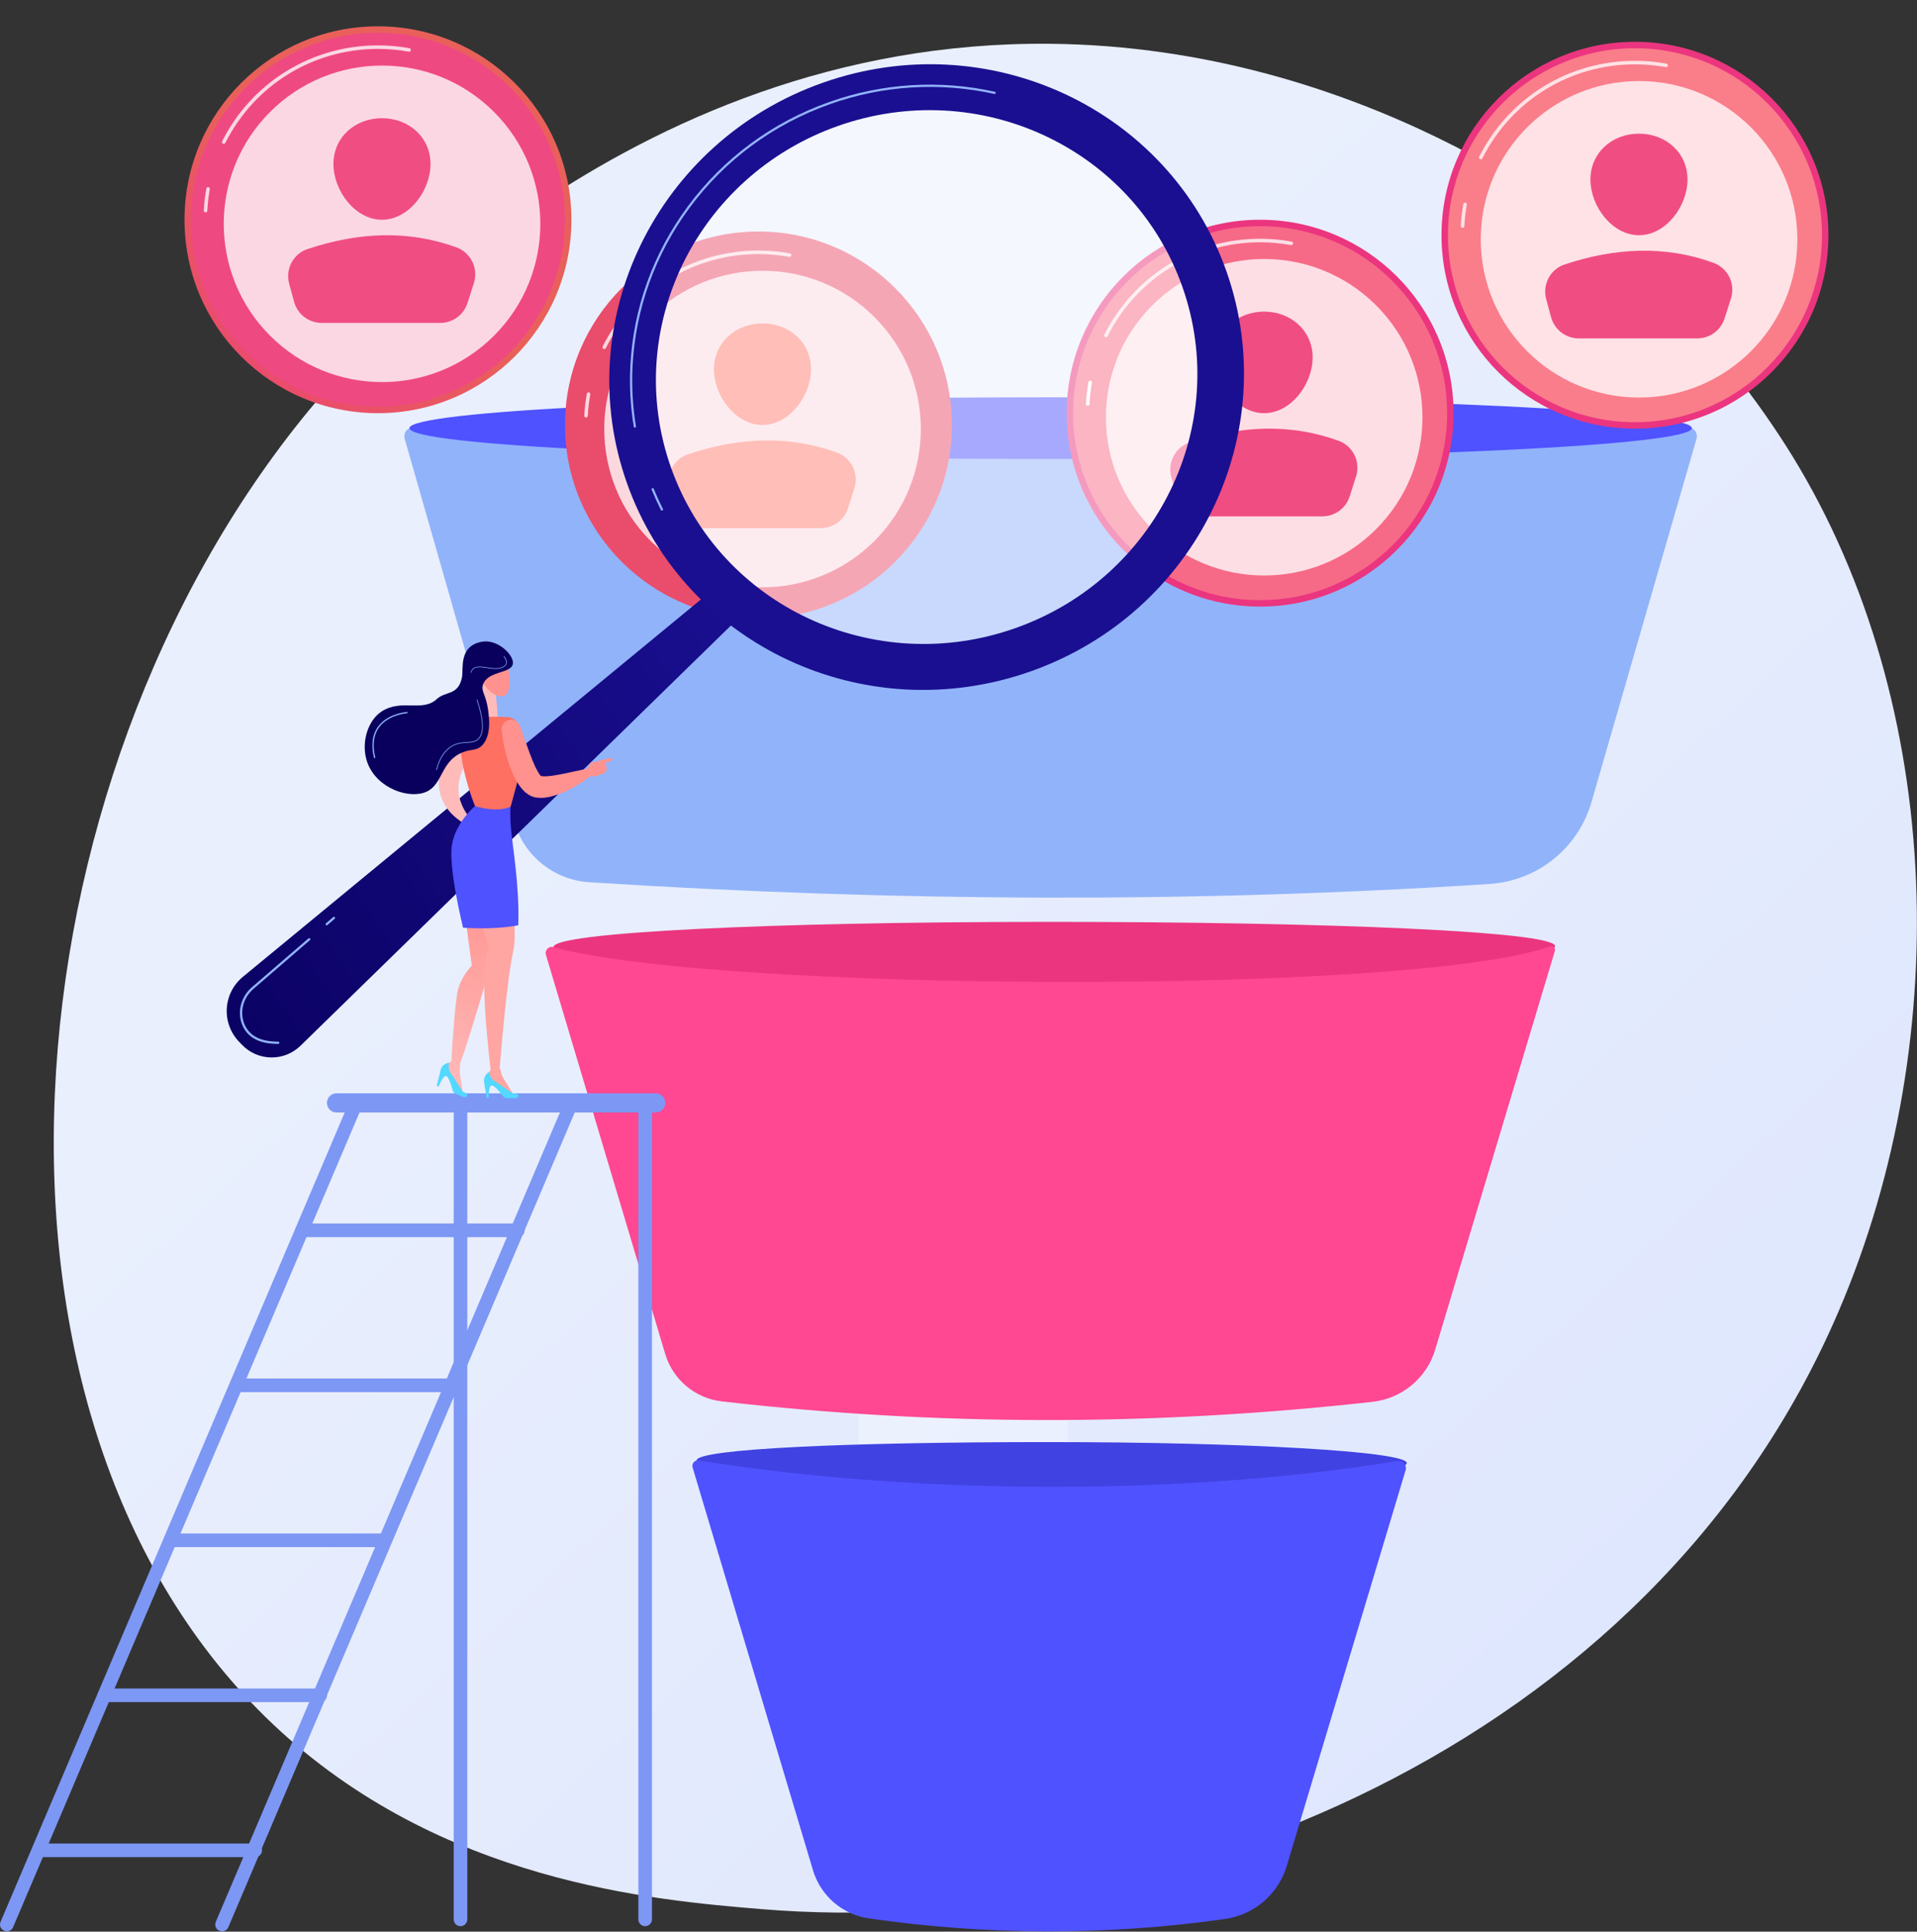 <?xml version="1.0" encoding="UTF-8"?> <svg xmlns="http://www.w3.org/2000/svg" width="2817" height="2839" viewBox="0 0 2817 2839" fill="none"><rect x="0" y="0" width="2817" height="2839" fill="#333333" stroke="none"/> <path d="M2702.08 1926.68C2424.72 2574.94 1692.59 2853.4 1118.99 2805.92C962.362 2792.92 647.222 2766.92 401.162 2534.18C-71.408 2087.32 1.372 1153.24 453.732 603.298C511.992 532.478 915.212 57.998 1543.56 64.348C2003.61 68.998 2326.56 328.868 2365.78 361.248C2415.38 402.148 2524.78 499.338 2623.37 653.518C2854.99 1015.8 2875.4 1521.54 2702.08 1926.68Z" fill="url(#paint0_linear)"></path> <g opacity="0.53"> <path opacity="0.53" d="M1569.62 1563.48H1262.2V2809.2H1569.62V1563.48Z" fill="white"></path> </g> <path d="M1575.61 2136.97H1257.84V2810.08H1575.61V2136.97Z" fill="url(#paint1_linear)"></path> <path d="M2067.19 2150.27C2067.19 2167.27 1833.45 2200.48 1541.73 2200.48C1250.01 2200.48 1023.61 2163.48 1023.61 2146.48C1023.61 2129.48 1247.27 2119.48 1538.99 2119.48C1830.71 2119.48 2067.19 2133.27 2067.19 2150.27Z" fill="url(#paint2_linear)"></path> <path d="M2285.16 1390.62C2285.16 1412.09 1918.79 1465.09 1507.16 1465.09C1095.53 1465.09 813.302 1413.38 813.302 1391.91C813.302 1370.44 1131.11 1354.91 1542.77 1354.91C1954.43 1354.91 2285.16 1369.15 2285.16 1390.62Z" fill="#EB357F"></path> <path d="M2189.09 1299.17C1756.37 1327.35 1314.94 1325.44 865.712 1296.64C840.431 1295 816.277 1285.58 796.56 1269.67C776.843 1253.77 762.529 1232.15 755.582 1207.79L594.712 644.968C594.115 642.869 594.04 640.655 594.494 638.52C594.947 636.385 595.915 634.394 597.314 632.718C598.713 631.042 600.499 629.734 602.519 628.906C604.538 628.078 606.729 627.756 608.902 627.968C1220.21 686.758 1843.73 685.208 2478.74 627.858C2480.93 627.658 2483.14 627.995 2485.16 628.84C2487.19 629.685 2488.99 631.013 2490.39 632.707C2491.79 634.402 2492.75 636.413 2493.2 638.565C2493.65 640.717 2493.56 642.946 2492.95 645.058L2338.63 1178.92C2329.09 1211.9 2309.62 1241.15 2282.86 1262.67C2256.1 1284.18 2223.36 1296.93 2189.09 1299.17V1299.17Z" fill="#91B3FA"></path> <path d="M2016.99 2060.29C1690.16 2096.84 1371.65 2095.42 1060.67 2059.65C1041.54 2057.47 1023.48 2049.72 1008.71 2037.37C993.939 2025.02 983.12 2008.61 977.592 1990.17L802.182 1403.17C801.725 1401.63 801.69 1399.99 802.081 1398.43C802.471 1396.87 803.273 1395.44 804.402 1394.3C805.531 1393.15 806.947 1392.33 808.501 1391.92C810.056 1391.5 811.693 1391.51 813.242 1391.95C1048.24 1457.71 2075.36 1463.11 2277.88 1390.95C2278.82 1390.61 2279.84 1390.54 2280.82 1390.74C2281.8 1390.95 2282.7 1391.42 2283.43 1392.11C2284.15 1392.8 2284.67 1393.68 2284.93 1394.64C2285.19 1395.61 2285.17 1396.63 2284.88 1397.59L2108.99 1983.68C2102.86 2004.06 2090.87 2022.2 2074.51 2035.82C2058.15 2049.44 2038.15 2057.95 2016.99 2060.29V2060.29Z" fill="url(#paint3_linear)"></path> <path d="M1799.99 2820.44C1626.44 2845.05 1450.26 2844.75 1276.79 2819.54C1257.8 2816.82 1239.98 2808.73 1225.44 2796.23C1210.9 2783.72 1200.24 2767.31 1194.71 2748.94L1017.78 2156.82C1017.38 2155.5 1017.33 2154.1 1017.62 2152.75C1017.91 2151.4 1018.55 2150.15 1019.46 2149.11C1020.37 2148.07 1021.52 2147.28 1022.82 2146.81C1024.12 2146.35 1025.52 2146.22 1026.88 2146.44C1357.88 2199.39 1754.14 2196.7 2053.6 2147.21C2055.39 2146.92 2057.22 2147.09 2058.92 2147.7C2060.62 2148.31 2062.14 2149.34 2063.33 2150.7C2064.52 2152.06 2065.35 2153.7 2065.73 2155.47C2066.12 2157.24 2066.04 2159.08 2065.52 2160.81L1890.89 2742.44C1884.79 2762.77 1872.98 2780.93 1856.87 2794.75C1840.75 2808.58 1821.02 2817.49 1799.99 2820.44V2820.44Z" fill="url(#paint4_linear)"></path> <path d="M2486.12 629.268C2486.12 654.268 2071.07 674.618 1543.87 674.618C1016.67 674.618 601.672 654.318 601.672 629.268C601.672 604.218 1016.67 583.908 1543.87 583.908C2071.07 583.908 2486.12 604.218 2486.12 629.268Z" fill="url(#paint5_linear)"></path> <path d="M948.052 2830.99C945.4 2830.99 942.856 2829.93 940.981 2828.06C939.105 2826.18 938.052 2823.64 938.052 2820.99V1624.07C938.052 1621.42 939.105 1618.87 940.981 1617C942.856 1615.12 945.4 1614.07 948.052 1614.07C950.704 1614.07 953.247 1615.12 955.123 1617C956.998 1618.87 958.052 1621.42 958.052 1624.07V2820.98C958.053 2822.29 957.795 2823.59 957.293 2824.81C956.791 2826.02 956.055 2827.13 955.126 2828.06C954.198 2828.99 953.095 2829.72 951.881 2830.23C950.667 2830.73 949.366 2830.99 948.052 2830.99Z" fill="#7D97F4"></path> <path d="M676.702 2830.99C674.05 2830.99 671.506 2829.93 669.631 2828.06C667.756 2826.18 666.702 2823.64 666.702 2820.99V1624.07C666.702 1621.42 667.756 1618.87 669.631 1617C671.506 1615.12 674.05 1614.07 676.702 1614.07C679.354 1614.07 681.898 1615.12 683.773 1617C685.649 1618.87 686.702 1621.42 686.702 1624.07V2820.98C686.703 2822.29 686.446 2823.59 685.944 2824.81C685.442 2826.02 684.705 2827.13 683.777 2828.06C682.848 2828.99 681.745 2829.72 680.531 2830.23C679.317 2830.73 678.016 2830.99 676.702 2830.99Z" fill="#7D97F4"></path> <path d="M9.992 2838.58C8.341 2838.58 6.717 2838.17 5.263 2837.39C3.81 2836.6 2.572 2835.47 1.661 2834.1C0.75 2832.72 0.194 2831.14 0.042 2829.5C-0.109 2827.85 0.148 2826.2 0.792 2824.68L512.852 1620.18C513.367 1618.97 514.115 1617.87 515.053 1616.95C515.992 1616.03 517.103 1615.3 518.323 1614.81C519.542 1614.32 520.847 1614.07 522.162 1614.08C523.477 1614.1 524.777 1614.37 525.987 1614.88C527.197 1615.4 528.294 1616.15 529.215 1617.08C530.136 1618.02 530.863 1619.13 531.355 1620.35C531.846 1621.57 532.093 1622.88 532.081 1624.19C532.068 1625.51 531.797 1626.81 531.282 1628.02L19.222 2832.49C18.453 2834.3 17.167 2835.84 15.525 2836.92C13.883 2838.01 11.959 2838.58 9.992 2838.58V2838.58Z" fill="#7D97F4"></path> <path d="M326.302 2838.58C324.646 2838.58 323.015 2838.17 321.555 2837.39C320.095 2836.61 318.853 2835.48 317.938 2834.1C317.024 2832.72 316.468 2831.13 316.318 2829.48C316.169 2827.83 316.431 2826.17 317.082 2824.65L829.142 1620.15C830.182 1617.7 832.15 1615.77 834.613 1614.78C837.076 1613.79 839.833 1613.81 842.277 1614.85C844.721 1615.89 846.652 1617.86 847.645 1620.32C848.638 1622.79 848.612 1625.54 847.572 1627.99L335.512 2832.49C334.744 2834.3 333.461 2835.84 331.824 2836.92C330.186 2838 328.265 2838.58 326.302 2838.58V2838.58Z" fill="#7D97F4"></path> <path d="M963.602 1635.09H494.542C490.799 1635.09 487.21 1633.6 484.564 1630.96C481.918 1628.31 480.432 1624.72 480.432 1620.98C480.432 1617.24 481.918 1613.65 484.564 1611C487.21 1608.35 490.799 1606.86 494.542 1606.86H963.602C967.345 1606.86 970.934 1608.35 973.58 1611C976.225 1613.65 977.712 1617.24 977.712 1620.98V1620.98C977.712 1624.72 976.225 1628.31 973.579 1630.96C970.933 1633.6 967.344 1635.09 963.602 1635.09Z" fill="#7D97F4"></path> <path d="M760.991 1818.26H443.771C441.119 1818.26 438.576 1817.2 436.7 1815.33C434.825 1813.45 433.771 1810.91 433.771 1808.26C433.771 1805.61 434.825 1803.06 436.7 1801.19C438.576 1799.31 441.119 1798.26 443.771 1798.26H760.991C763.644 1798.26 766.187 1799.31 768.063 1801.19C769.938 1803.06 770.991 1805.61 770.991 1808.26C770.991 1810.91 769.938 1813.45 768.063 1815.33C766.187 1817.2 763.644 1818.26 760.991 1818.26V1818.26Z" fill="#7D97F4"></path> <path d="M663.662 2026.04H346.432V2046.07H663.662V2026.04Z" fill="#7D97F4"></path> <path d="M569.432 2253.84H252.202V2273.87H569.432V2253.84Z" fill="#7D97F4"></path> <path d="M470.612 2501.68H153.382C150.73 2501.68 148.186 2500.62 146.311 2498.75C144.435 2496.87 143.382 2494.33 143.382 2491.68C143.382 2489.03 144.435 2486.48 146.311 2484.61C148.186 2482.73 150.73 2481.68 153.382 2481.68H470.612C473.264 2481.68 475.808 2482.73 477.683 2484.61C479.558 2486.48 480.612 2489.03 480.612 2491.68C480.612 2494.33 479.558 2496.87 477.683 2498.75C475.808 2500.62 473.264 2501.68 470.612 2501.68V2501.68Z" fill="#7D97F4"></path> <path d="M375.072 2729.47H57.842C55.19 2729.47 52.646 2728.41 50.771 2726.54C48.895 2724.66 47.842 2722.12 47.842 2719.47C47.842 2716.82 48.895 2714.27 50.771 2712.4C52.646 2710.52 55.19 2709.47 57.842 2709.47H375.072C377.724 2709.47 380.267 2710.52 382.143 2712.4C384.018 2714.27 385.072 2716.82 385.072 2719.47C385.072 2722.12 384.018 2724.66 382.143 2726.54C380.267 2728.41 377.724 2729.47 375.072 2729.47V2729.47Z" fill="#7D97F4"></path> <path d="M555.412 607.258C712.421 607.258 839.702 479.977 839.702 322.968C839.702 165.959 712.421 38.678 555.412 38.678C398.403 38.678 271.122 165.959 271.122 322.968C271.122 479.977 398.403 607.258 555.412 607.258Z" fill="url(#paint6_linear)"></path> <path d="M555.412 597.798C707.196 597.798 830.242 474.753 830.242 322.968C830.242 171.184 707.196 48.138 555.412 48.138C403.628 48.138 280.582 171.184 280.582 322.968C280.582 474.753 403.628 597.798 555.412 597.798Z" fill="url(#paint7_linear)"></path> <path opacity="0.78" d="M302.061 312.108H301.921C301.233 312.072 300.588 311.764 300.127 311.252C299.665 310.74 299.426 310.066 299.461 309.378C300.03 298.577 301.276 287.823 303.191 277.178C303.253 276.842 303.379 276.521 303.564 276.234C303.749 275.947 303.989 275.699 304.27 275.504C304.551 275.31 304.867 275.172 305.201 275.1C305.535 275.028 305.88 275.022 306.216 275.083C306.553 275.144 306.874 275.271 307.161 275.456C307.448 275.641 307.696 275.881 307.89 276.162C308.085 276.443 308.222 276.759 308.295 277.093C308.367 277.427 308.373 277.772 308.311 278.108C306.432 288.544 305.213 299.089 304.661 309.678C304.618 310.338 304.325 310.956 303.842 311.408C303.359 311.859 302.723 312.11 302.061 312.108V312.108Z" fill="white"></path> <path opacity="0.78" d="M328.782 211.398C328.338 211.398 327.902 211.284 327.514 211.067C327.127 210.851 326.802 210.539 326.569 210.161C326.337 209.783 326.205 209.352 326.186 208.908C326.167 208.465 326.262 208.024 326.462 207.628C370.352 120.678 458.082 66.678 555.412 66.678C570.919 66.676 586.394 68.068 601.652 70.838C602.331 70.961 602.933 71.349 603.326 71.917C603.719 72.484 603.87 73.184 603.747 73.863C603.623 74.542 603.235 75.144 602.668 75.537C602.101 75.93 601.401 76.081 600.722 75.958C585.771 73.248 570.606 71.886 555.412 71.888C460.062 71.888 374.112 124.808 331.112 209.988C330.892 210.415 330.557 210.774 330.146 211.022C329.735 211.271 329.262 211.401 328.782 211.398V211.398Z" fill="white"></path> <path opacity="0.78" d="M725.888 493.44C816.727 402.6 816.727 255.32 725.888 164.48C635.048 73.64 487.767 73.64 396.927 164.48C306.088 255.32 306.088 402.6 396.927 493.44C487.767 584.28 635.048 584.28 725.888 493.44Z" fill="white"></path> <path d="M632.622 241.058C632.622 280.448 600.692 322.968 561.302 322.968C521.912 322.968 489.992 280.448 489.992 241.058C489.992 201.668 521.922 173.728 561.302 173.728C600.682 173.728 632.622 201.678 632.622 241.058Z" fill="url(#paint8_linear)"></path> <path d="M472.801 474.608H646.901C655.826 474.6 664.517 471.758 671.722 466.492C678.927 461.226 684.274 453.808 686.991 445.308L696.361 416.028C699.684 405.714 698.902 394.516 694.176 384.765C689.45 375.013 681.146 367.46 670.991 363.678C600.141 337.778 526.871 341.098 451.821 366.068C430.821 373.068 419.131 395.558 424.931 416.938L432.151 443.538C434.579 452.46 439.874 460.335 447.22 465.95C454.566 471.565 463.555 474.607 472.801 474.608V474.608Z" fill="#F04D83"></path> <path d="M1114.54 908.858C1271.55 908.858 1398.83 781.577 1398.83 624.568C1398.83 467.559 1271.55 340.278 1114.54 340.278C957.533 340.278 830.252 467.559 830.252 624.568C830.252 781.577 957.533 908.858 1114.54 908.858Z" fill="url(#paint9_linear)"></path> <path opacity="0.78" d="M861.192 613.678H861.052C860.71 613.66 860.376 613.575 860.067 613.427C859.758 613.28 859.482 613.073 859.253 612.818C859.025 612.564 858.849 612.267 858.735 611.944C858.622 611.621 858.573 611.28 858.592 610.938C859.153 600.14 860.396 589.389 862.312 578.748C862.434 578.069 862.821 577.466 863.387 577.073C863.953 576.679 864.653 576.526 865.332 576.648C866.011 576.77 866.613 577.157 867.007 577.723C867.401 578.289 867.554 578.989 867.432 579.668C865.554 590.094 864.335 600.628 863.782 611.208C863.749 611.873 863.461 612.5 862.979 612.96C862.498 613.419 861.858 613.676 861.192 613.678V613.678Z" fill="white"></path> <path opacity="0.78" d="M887.912 512.998C887.505 512.999 887.104 512.903 886.742 512.718C886.436 512.565 886.164 512.354 885.941 512.095C885.718 511.837 885.548 511.537 885.441 511.212C885.334 510.888 885.292 510.546 885.318 510.205C885.344 509.865 885.437 509.532 885.592 509.228C929.482 422.278 1017.21 368.228 1114.54 368.228C1130.05 368.226 1145.52 369.619 1160.77 372.388C1161.11 372.449 1161.43 372.576 1161.72 372.761C1162 372.946 1162.25 373.186 1162.45 373.467C1162.64 373.748 1162.78 374.064 1162.85 374.398C1162.92 374.732 1162.93 375.077 1162.87 375.413C1162.81 375.749 1162.68 376.07 1162.49 376.357C1162.31 376.645 1162.07 376.892 1161.79 377.087C1161.51 377.282 1161.19 377.419 1160.86 377.491C1160.52 377.563 1160.18 377.569 1159.84 377.508C1144.89 374.799 1129.73 373.437 1114.54 373.438C1019.18 373.438 933.232 426.358 890.232 511.538C890.021 511.975 889.692 512.343 889.282 512.602C888.871 512.86 888.397 512.997 887.912 512.998V512.998Z" fill="white"></path> <path opacity="0.78" d="M1285.01 795.036C1375.85 704.196 1375.85 556.916 1285.01 466.076C1194.17 375.236 1046.89 375.236 956.048 466.076C865.209 556.916 865.209 704.196 956.048 795.036C1046.89 885.876 1194.17 885.876 1285.01 795.036Z" fill="white"></path> <path d="M1191.74 542.678C1191.74 582.068 1159.81 624.588 1120.43 624.588C1081.05 624.588 1049.11 582.068 1049.11 542.678C1049.11 503.288 1081.04 475.348 1120.43 475.348C1159.82 475.348 1191.74 503.268 1191.74 542.678Z" fill="url(#paint10_linear)"></path> <path d="M1031.92 776.208H1205.99C1214.92 776.208 1223.62 773.37 1230.84 768.104C1238.05 762.837 1243.4 755.415 1246.12 746.908L1255.49 717.628C1258.82 707.303 1258.03 696.091 1253.3 686.331C1248.56 676.572 1240.23 669.019 1230.06 665.248C1159.24 639.348 1085.99 642.678 1010.93 667.678C989.932 674.678 978.232 697.168 984.042 718.548L991.252 745.148C993.684 754.071 998.983 761.945 1006.33 767.559C1013.68 773.172 1022.67 776.211 1031.92 776.208Z" fill="url(#paint11_linear)"></path> <path d="M1851.71 891.548C2008.72 891.548 2136 764.267 2136 607.258C2136 450.249 2008.72 322.968 1851.71 322.968C1694.7 322.968 1567.42 450.249 1567.42 607.258C1567.42 764.267 1694.7 891.548 1851.71 891.548Z" fill="url(#paint12_linear)"></path> <path d="M1851.71 882.088C2003.5 882.088 2126.54 759.043 2126.54 607.258C2126.54 455.474 2003.5 332.428 1851.71 332.428C1699.93 332.428 1576.88 455.474 1576.88 607.258C1576.88 759.043 1699.93 882.088 1851.71 882.088Z" fill="url(#paint13_linear)"></path> <path d="M1598.36 596.388H1598.22C1597.88 596.372 1597.54 596.288 1597.24 596.141C1596.93 595.995 1596.65 595.789 1596.42 595.536C1596.19 595.282 1596.01 594.986 1595.9 594.664C1595.78 594.341 1595.73 594 1595.75 593.658C1596.32 582.857 1597.57 572.103 1599.48 561.458C1599.6 560.779 1599.99 560.177 1600.56 559.784C1601.13 559.391 1601.83 559.24 1602.51 559.363C1603.19 559.487 1603.79 559.875 1604.18 560.442C1604.57 561.009 1604.72 561.709 1604.6 562.388C1602.72 572.814 1601.5 583.349 1600.95 593.928C1600.92 594.592 1600.63 595.218 1600.15 595.676C1599.67 596.134 1599.03 596.389 1598.36 596.388V596.388Z" fill="white"></path> <path opacity="0.78" d="M1625.08 495.678C1624.67 495.68 1624.27 495.584 1623.91 495.398C1623.61 495.245 1623.33 495.034 1623.11 494.775C1622.89 494.517 1622.72 494.217 1622.61 493.892C1622.5 493.568 1622.46 493.226 1622.49 492.885C1622.51 492.545 1622.61 492.213 1622.76 491.908C1666.65 404.908 1754.37 350.908 1851.76 350.908C1867.27 350.907 1882.74 352.299 1897.99 355.068C1898.67 355.192 1899.27 355.579 1899.67 356.147C1900.06 356.714 1900.21 357.414 1900.09 358.093C1899.96 358.772 1899.58 359.374 1899.01 359.767C1898.44 360.16 1897.74 360.312 1897.06 360.188C1882.11 357.471 1866.95 356.105 1851.76 356.108C1756.4 356.108 1670.45 409.028 1627.45 494.218C1627.24 494.662 1626.9 495.035 1626.48 495.294C1626.06 495.552 1625.57 495.686 1625.08 495.678Z" fill="white"></path> <path opacity="0.78" d="M2022.17 777.721C2113.01 686.881 2113.01 539.601 2022.17 448.761C1931.33 357.921 1784.05 357.921 1693.21 448.761C1602.37 539.601 1602.37 686.881 1693.21 777.721C1784.05 868.561 1931.33 868.561 2022.17 777.721Z" fill="white"></path> <path d="M1928.91 525.348C1928.91 564.728 1896.98 607.258 1857.59 607.258C1818.2 607.258 1786.28 564.728 1786.28 525.348C1786.28 485.968 1818.21 458.018 1857.59 458.018C1896.97 458.018 1928.91 485.958 1928.91 525.348Z" fill="#F04D83"></path> <path d="M1769.09 758.898H1943.19C1952.12 758.898 1960.82 756.06 1968.04 750.794C1975.25 745.527 1980.6 738.105 1983.32 729.598L1992.69 700.318C1996.02 689.993 1995.23 678.781 1990.5 669.021C1985.76 659.262 1977.43 651.709 1967.26 647.938C1896.41 622.028 1823.14 625.358 1748.1 650.328C1727.1 657.328 1715.4 679.818 1721.2 701.198L1728.42 727.788C1730.84 736.72 1736.14 744.606 1743.49 750.229C1750.84 755.851 1759.84 758.898 1769.09 758.898V758.898Z" fill="#F04D83"></path> <path d="M2402.56 629.998C2559.57 629.998 2686.85 502.717 2686.85 345.708C2686.85 188.699 2559.57 61.418 2402.56 61.418C2245.55 61.418 2118.27 188.699 2118.27 345.708C2118.27 502.717 2245.55 629.998 2402.56 629.998Z" fill="url(#paint14_linear)"></path> <path d="M2402.56 620.538C2554.35 620.538 2677.39 497.493 2677.39 345.708C2677.39 193.924 2554.35 70.878 2402.56 70.878C2250.78 70.878 2127.73 193.924 2127.73 345.708C2127.73 497.493 2250.78 620.538 2402.56 620.538Z" fill="url(#paint15_linear)"></path> <path opacity="0.78" d="M2149.21 334.848H2149.07C2148.38 334.812 2147.74 334.504 2147.28 333.992C2146.82 333.48 2146.58 332.806 2146.61 332.118C2147.17 321.32 2148.41 310.569 2150.33 299.928C2150.45 299.249 2150.84 298.646 2151.41 298.253C2151.97 297.859 2152.67 297.706 2153.35 297.828C2154.03 297.95 2154.63 298.337 2155.03 298.903C2155.42 299.47 2155.57 300.169 2155.45 300.848C2153.58 311.275 2152.36 321.809 2151.8 332.388C2151.77 333.051 2151.48 333.676 2151 334.133C2150.51 334.591 2149.88 334.847 2149.21 334.848V334.848Z" fill="white"></path> <path opacity="0.78" d="M2175.93 234.138C2175.49 234.138 2175.05 234.024 2174.66 233.807C2174.28 233.591 2173.95 233.279 2173.72 232.901C2173.49 232.523 2173.36 232.092 2173.34 231.648C2173.32 231.205 2173.41 230.764 2173.61 230.368C2217.5 143.418 2305.23 89.368 2402.61 89.368C2418.12 89.366 2433.59 90.758 2448.84 93.528C2449.18 93.589 2449.5 93.716 2449.79 93.901C2450.07 94.086 2450.32 94.326 2450.52 94.607C2450.71 94.888 2450.85 95.204 2450.92 95.538C2450.99 95.872 2451 96.217 2450.94 96.553C2450.88 96.889 2450.75 97.21 2450.56 97.497C2450.38 97.785 2450.14 98.033 2449.86 98.227C2449.58 98.422 2449.26 98.559 2448.93 98.631C2448.59 98.704 2448.25 98.709 2447.91 98.648C2432.96 95.939 2417.8 94.576 2402.61 94.578C2307.25 94.578 2221.31 147.498 2178.3 232.678C2178.09 233.123 2177.75 233.496 2177.33 233.755C2176.91 234.014 2176.43 234.147 2175.93 234.138V234.138Z" fill="white"></path> <path opacity="0.78" d="M2408.55 584.308C2537.02 584.308 2641.16 480.165 2641.16 351.698C2641.16 223.231 2537.02 119.088 2408.55 119.088C2280.08 119.088 2175.94 223.231 2175.94 351.698C2175.94 480.165 2280.08 584.308 2408.55 584.308Z" fill="white"></path> <path d="M2479.76 263.798C2479.76 303.188 2447.83 345.708 2408.45 345.708C2369.07 345.708 2337.13 303.188 2337.13 263.798C2337.13 224.408 2369.06 196.468 2408.45 196.468C2447.84 196.468 2479.76 224.408 2479.76 263.798Z" fill="#F04D83"></path> <path d="M2319.99 497.348H2494.09C2503.02 497.349 2511.73 494.511 2518.94 489.245C2526.16 483.979 2531.51 476.556 2534.23 468.048L2543.59 438.768C2546.92 428.443 2546.13 417.231 2541.4 407.471C2536.66 397.712 2528.33 390.159 2518.16 386.388C2447.31 360.488 2374.05 363.808 2299 388.778C2278 395.778 2266.31 418.268 2272.11 439.648L2279.32 466.248C2281.75 475.178 2287.04 483.062 2294.39 488.683C2301.74 494.303 2310.74 497.349 2319.99 497.348V497.348Z" fill="#F04D83"></path> <path d="M1055.3 860.168L356.842 1435.74C349.915 1441.45 344.243 1448.53 340.183 1456.53C336.122 1464.54 333.761 1473.3 333.247 1482.26C332.734 1491.22 334.079 1500.2 337.198 1508.61C340.317 1517.03 345.143 1524.71 351.372 1531.18L355.692 1535.67C361.232 1541.42 367.855 1546.01 375.178 1549.19C382.501 1552.37 390.38 1554.06 398.362 1554.18C406.344 1554.31 414.271 1552.85 421.686 1549.89C429.102 1546.94 435.86 1542.54 441.572 1536.97L1092.57 901.308L1055.3 860.168Z" fill="url(#paint16_linear)"></path> <path opacity="0.5" d="M1499.24 942.885C1717.82 865.525 1833.43 628.813 1757.46 414.174C1681.5 199.536 1442.72 88.25 1224.14 165.61C1005.56 242.97 889.95 479.682 965.916 694.321C1041.88 908.959 1280.66 1020.25 1499.24 942.885Z" fill="white"></path> <path d="M1208.63 121.768C965.412 207.848 836.762 471.248 921.292 710.088C1005.82 948.928 1271.52 1072.75 1514.75 986.678C1757.98 900.608 1886.61 637.198 1802.08 398.358C1717.55 159.518 1451.85 35.678 1208.63 121.768ZM1492.26 923.138C1284.77 996.578 1058.1 890.938 985.992 687.138C913.882 483.338 1023.62 258.678 1231.11 185.238C1438.6 111.798 1665.27 217.438 1737.39 421.238C1809.51 625.038 1699.76 849.678 1492.26 923.138Z" fill="url(#paint17_linear)"></path> <path d="M972.692 750.498C972.386 750.498 972.087 750.413 971.827 750.253C971.567 750.092 971.358 749.862 971.222 749.588C966.302 739.838 961.702 729.768 957.552 719.658C957.385 719.252 957.386 718.797 957.554 718.392C957.723 717.987 958.046 717.665 958.452 717.498C958.858 717.331 959.313 717.332 959.718 717.501C960.123 717.67 960.445 717.992 960.612 718.398C964.722 728.398 969.292 738.398 974.172 748.098C974.367 748.49 974.4 748.943 974.264 749.358C974.127 749.774 973.832 750.119 973.442 750.318C973.209 750.435 972.952 750.497 972.692 750.498ZM932.912 628.498C932.521 628.496 932.143 628.355 931.847 628.1C931.55 627.846 931.353 627.494 931.292 627.108C926.449 597.571 924.773 567.601 926.292 537.708C930.592 453.168 959.852 372.038 1010.91 303.078C1063.18 232.478 1135 179.518 1218.61 149.928C1296.71 122.142 1381.06 116.922 1461.99 134.868C1462.41 134.97 1462.78 135.233 1463.01 135.6C1463.23 135.967 1463.31 136.41 1463.21 136.832C1463.12 137.254 1462.86 137.623 1462.5 137.858C1462.14 138.092 1461.7 138.175 1461.27 138.088C1380.93 120.29 1297.2 125.489 1219.67 153.088C1136.67 182.468 1065.4 235.028 1013.52 305.088C962.852 373.518 933.822 454.028 929.522 537.918C928.028 567.578 929.704 597.314 934.522 626.618C934.558 626.832 934.551 627.051 934.502 627.263C934.453 627.474 934.362 627.674 934.236 627.85C934.11 628.027 933.95 628.177 933.766 628.291C933.581 628.406 933.376 628.483 933.162 628.518L932.912 628.498Z" fill="#91B3FA"></path> <path d="M408.071 1534.24C381.001 1534.24 363.461 1524.77 355.921 1506.09C348.261 1487.09 354.061 1464.87 370.351 1450.8L453.351 1379.19C453.688 1378.94 454.107 1378.82 454.525 1378.87C454.942 1378.92 455.326 1379.12 455.599 1379.44C455.873 1379.76 456.016 1380.17 456 1380.59C455.984 1381 455.809 1381.4 455.511 1381.7L372.511 1453.31C357.291 1466.45 351.851 1487.16 358.991 1504.85C365.991 1522.16 382.491 1530.93 408.081 1530.93H408.921C409.359 1530.93 409.779 1531.1 410.088 1531.41C410.398 1531.72 410.571 1532.14 410.571 1532.58C410.571 1533.02 410.398 1533.44 410.088 1533.74C409.779 1534.05 409.359 1534.23 408.921 1534.23L408.071 1534.24Z" fill="#91B3FA"></path> <path d="M479.992 1360.03C479.655 1360.03 479.326 1359.93 479.049 1359.73C478.772 1359.54 478.56 1359.27 478.443 1358.95C478.325 1358.64 478.307 1358.29 478.391 1357.97C478.475 1357.64 478.657 1357.35 478.912 1357.13L489.662 1347.85C489.993 1347.56 490.425 1347.42 490.862 1347.45C491.299 1347.48 491.705 1347.69 491.992 1348.02C492.278 1348.35 492.421 1348.78 492.389 1349.22C492.358 1349.66 492.153 1350.06 491.822 1350.35L481.062 1359.68C480.758 1359.92 480.379 1360.04 479.992 1360.03Z" fill="#91B3FA"></path> <path d="M723.612 1333.26L683.142 1343.38L693.262 1419.26C693.262 1419.26 678.082 1434.43 672.992 1454.68C667.902 1474.93 663.262 1559.87 663.262 1559.87L653.662 1565.68L652.492 1570.52L680.432 1608.08L675.802 1578.19C675.062 1573.44 676.332 1563.82 675.932 1563.62C691.112 1523.15 723.572 1409.15 723.572 1409.15L723.612 1333.26Z" fill="url(#paint18_linear)"></path> <path d="M735.432 1571.03C735.002 1571.03 734.572 1571.03 734.132 1571.03C736.132 1546.64 745.022 1439.27 753.962 1399.03C764.082 1353.51 738.792 1262.45 738.792 1262.45L693.262 1307.98L718.552 1393.98C701.222 1419.98 721.382 1572.24 720.942 1572.17V1572.51L714.342 1581.59L715.152 1586.51L755.462 1610.3L739.602 1584.54C737.118 1580.45 735.686 1575.81 735.432 1571.03V1571.03Z" fill="url(#paint19_linear)"></path> <path d="M684.231 1060.53C684.231 1060.53 595.591 1160.43 684.231 1211.66L693.231 1205.12C693.231 1205.12 649.231 1162.98 693.231 1111.39L684.231 1060.53Z" fill="url(#paint20_linear)"></path> <path d="M758.152 1614.01H745.282C744.096 1614.01 742.925 1613.74 741.859 1613.22C740.793 1612.7 739.86 1611.94 739.132 1611.01C735.132 1605.79 726.812 1595.63 722.842 1595.36C717.492 1595 718.172 1614.02 718.172 1614.02H715.172L711.372 1590.39C710.908 1587.49 711.367 1584.52 712.685 1581.89C714.002 1579.27 716.11 1577.13 718.712 1575.77V1575.77C718.712 1575.77 719.932 1584.77 726.562 1588.77C733.192 1592.77 753.562 1607.1 753.562 1607.1C755.303 1606.89 757.064 1606.94 758.792 1607.23C762.842 1608 762.272 1614.01 758.152 1614.01Z" fill="url(#paint21_linear)"></path> <path d="M681.471 1612.54L669.612 1607.54C668.516 1607.08 667.541 1606.38 666.761 1605.48C665.981 1604.59 665.416 1603.53 665.112 1602.38C663.442 1596.02 659.722 1583.38 656.112 1581.64C651.322 1579.24 644.572 1597.03 644.572 1597.03L641.812 1595.87L647.471 1572.62C648.174 1569.76 649.763 1567.19 652.011 1565.28C654.26 1563.37 657.052 1562.22 659.992 1562C659.992 1562 657.612 1570.8 662.172 1577.06C666.732 1583.32 679.932 1604.42 679.932 1604.42C681.617 1604.9 683.224 1605.62 684.702 1606.57C688.132 1608.82 685.271 1614.14 681.471 1612.54Z" fill="url(#paint22_linear)"></path> <path d="M750.382 1185.46C750.382 1185.46 748.892 1194.58 751.072 1219.65C753.252 1244.72 763.672 1303.57 761.552 1359.88C761.552 1359.88 731.932 1366.78 680.472 1363.51C680.472 1363.51 658.752 1275.59 664.042 1242.17C669.332 1208.75 698.042 1184.77 698.042 1184.77L750.382 1185.46Z" fill="url(#paint23_linear)"></path> <path d="M728.492 1017.96L732.112 1060.53H697.722L706.272 995.548L728.492 1017.96Z" fill="url(#paint24_linear)"></path> <path d="M687.532 1054.68C699.402 1054.02 725.942 1052.81 744.742 1053.83C749.554 1054.08 754.149 1055.91 757.811 1059.05C761.473 1062.18 763.998 1066.43 764.992 1071.15L769.572 1093.15C771.284 1101.33 771.03 1109.8 768.832 1117.87L750.412 1185.48C750.412 1185.48 734.032 1195.33 698.062 1184.79C698.062 1184.79 666.482 1109.48 679.412 1061.29C679.897 1059.47 680.943 1057.85 682.401 1056.67C683.859 1055.48 685.655 1054.78 687.532 1054.68V1054.68Z" fill="url(#paint25_linear)"></path> <path d="M764.062 1067.21C769.132 1080.55 773.702 1094.55 778.622 1107.65C781.122 1114.21 783.622 1120.65 786.362 1126.55C787.742 1129.49 789.242 1132.19 790.632 1134.64C791.711 1136.54 792.966 1138.34 794.382 1140.01C794.542 1140.15 794.012 1140.26 793.832 1140.27C793.652 1140.28 797.252 1140.85 798.342 1141.03H802.572C809.239 1140.57 815.868 1139.66 822.412 1138.31C836.312 1135.72 850.772 1132.08 865.622 1129.31H865.732C866.858 1129.1 868.021 1129.26 869.044 1129.78C870.067 1130.3 870.892 1131.13 871.392 1132.16C871.893 1133.19 872.042 1134.36 871.816 1135.48C871.59 1136.6 871.002 1137.62 870.142 1138.38C864.205 1143.46 857.882 1148.08 851.232 1152.19C847.898 1154.19 844.528 1156.16 841.122 1158.11C837.632 1159.89 834.122 1161.69 830.482 1163.35C822.902 1166.8 814.991 1169.48 806.872 1171.35C804.582 1171.73 802.322 1172.13 799.962 1172.45C797.323 1172.63 794.676 1172.69 792.032 1172.61C790.492 1172.46 788.952 1172.27 787.422 1172.04C786.607 1171.94 785.799 1171.8 785.002 1171.61C784.002 1171.29 782.902 1170.94 781.862 1170.55C780.011 1169.81 778.23 1168.91 776.542 1167.86C775.082 1166.86 773.742 1165.86 772.452 1164.86C768.453 1161.37 764.975 1157.33 762.122 1152.86C759.681 1149.17 757.503 1145.31 755.602 1141.32C752.019 1134.01 749.01 1126.43 746.602 1118.66C741.789 1103.76 738.649 1088.38 737.242 1072.79C736.961 1069.48 737.885 1066.18 739.843 1063.5C741.8 1060.82 744.661 1058.93 747.897 1058.19C751.134 1057.45 754.529 1057.9 757.458 1059.47C760.388 1061.03 762.654 1063.6 763.842 1066.7L764.062 1067.21Z" fill="url(#paint26_linear)"></path> <path d="M860.992 1136.09L867.122 1121.52L899.432 1113.52C899.432 1113.52 902.012 1119.12 888.432 1121.52C888.432 1121.52 893.282 1126.88 890.692 1133.18C888.102 1139.48 860.622 1145.79 860.992 1136.09Z" fill="url(#paint27_linear)"></path> <path d="M743.061 968.798C744.281 969.528 753.961 1003.65 745.851 1017.96C737.741 1032.27 712.981 1016.24 706.271 995.548C699.561 974.858 710.341 949.508 743.061 968.798Z" fill="url(#paint28_linear)"></path> <path d="M678.882 995.548C673.332 1022.77 654.882 1015.32 641.882 1027.42C620.752 1047.05 590.532 1026.82 561.152 1045.42C539.942 1058.85 529.732 1093.19 539.902 1120.92C554.002 1159.32 602.182 1175.11 627.142 1163.42C651.002 1152.24 647.602 1118.76 679.712 1105.82C693.342 1100.33 700.072 1103.89 708.232 1095.75C722.522 1081.5 718.662 1053.84 717.232 1043.19C714.002 1020.07 706.232 1015.88 709.962 1005.72C717.162 985.958 750.772 990.028 753.572 976.078C756.132 963.378 731.762 939.288 708.842 943.078C673.332 948.948 681.352 983.428 678.882 995.548Z" fill="url(#paint29_linear)"></path> <path d="M550.512 1114.4C550.303 1114.4 550.1 1114.33 549.935 1114.2C549.77 1114.07 549.653 1113.89 549.602 1113.69C545.062 1094.84 547.122 1079.38 555.732 1067.69C570.022 1048.37 597.732 1046.46 598.062 1046.44C598.186 1046.43 598.309 1046.45 598.427 1046.49C598.544 1046.53 598.652 1046.59 598.745 1046.67C598.838 1046.75 598.914 1046.85 598.968 1046.96C599.022 1047.07 599.054 1047.19 599.062 1047.32C599.072 1047.44 599.057 1047.56 599.018 1047.68C598.979 1047.8 598.917 1047.91 598.837 1048C598.756 1048.09 598.657 1048.17 598.546 1048.22C598.436 1048.28 598.315 1048.31 598.192 1048.32C597.922 1048.32 571.002 1050.2 557.242 1068.83C548.982 1080.01 547.022 1094.95 551.432 1113.24C551.489 1113.48 551.45 1113.73 551.323 1113.94C551.195 1114.15 550.99 1114.3 550.752 1114.36L550.512 1114.4Z" fill="#91B3FA"></path> <path d="M641.442 1131.68H641.322C641.262 1131.66 641.206 1131.64 641.157 1131.6C641.108 1131.56 641.067 1131.52 641.037 1131.46C641.006 1131.41 640.986 1131.35 640.978 1131.29C640.971 1131.23 640.975 1131.17 640.992 1131.11C645.412 1114.11 653.172 1102.35 664.062 1096.11C671.972 1091.55 679.392 1091.11 685.932 1090.75C692.242 1090.38 697.682 1090.07 702.072 1086.17C711.132 1078.11 710.602 1058.74 700.512 1028.59C700.491 1028.53 700.483 1028.47 700.486 1028.41C700.49 1028.35 700.506 1028.29 700.533 1028.23C700.56 1028.18 700.597 1028.13 700.644 1028.09C700.69 1028.05 700.744 1028.02 700.802 1028C700.918 1027.96 701.046 1027.97 701.156 1028.02C701.266 1028.08 701.351 1028.17 701.392 1028.29C711.612 1058.83 712.052 1078.54 702.682 1086.86C698.062 1090.98 692.462 1091.3 685.982 1091.67C679.502 1092.04 672.252 1092.46 664.522 1096.92C653.862 1103.07 646.252 1114.66 641.892 1131.39C641.855 1131.48 641.792 1131.55 641.712 1131.6C641.632 1131.66 641.537 1131.68 641.442 1131.68V1131.68Z" fill="#91B3FA"></path> <path d="M691.992 988.798H691.842C691.726 988.757 691.631 988.672 691.577 988.562C691.522 988.452 691.513 988.325 691.552 988.208C695.062 977.748 705.202 979.298 715.932 980.948C722.732 981.948 729.752 983.068 735.712 981.308C740.152 979.988 742.802 977.948 743.562 975.238C744.862 970.618 740.302 965.468 740.252 965.418C740.165 965.33 740.116 965.211 740.116 965.088C740.116 964.964 740.165 964.846 740.252 964.758C740.338 964.672 740.455 964.624 740.577 964.624C740.699 964.624 740.816 964.672 740.902 964.758C741.102 964.978 745.852 970.328 744.412 975.448C743.562 978.448 740.712 980.738 735.932 982.158C729.772 983.978 722.652 982.888 715.752 981.828C704.982 980.168 695.662 978.738 692.392 988.468C692.365 988.556 692.313 988.634 692.241 988.693C692.17 988.752 692.084 988.788 691.992 988.798V988.798Z" fill="#91B3FA"></path> <defs> <linearGradient id="paint0_linear" x1="2983.37" y1="3168.21" x2="964.872" y2="989.518" gradientUnits="userSpaceOnUse"> <stop stop-color="#DAE3FE"></stop> <stop offset="1" stop-color="#E9EFFD"></stop> </linearGradient> <linearGradient id="paint1_linear" x1="1416.5" y1="2449.55" x2="1424.81" y2="3305.36" gradientUnits="userSpaceOnUse"> <stop stop-color="#53D8FF"></stop> <stop offset="1" stop-color="#3840F7"></stop> </linearGradient> <linearGradient id="paint2_linear" x1="1571.28" y1="1251.39" x2="1555.76" y2="1789.36" gradientUnits="userSpaceOnUse"> <stop stop-color="#4F52FF"></stop> <stop offset="1" stop-color="#4042E2"></stop> </linearGradient> <linearGradient id="paint3_linear" x1="2.24946e+06" y1="1.60646e+06" x2="2.25961e+06" y2="863820" gradientUnits="userSpaceOnUse"> <stop stop-color="#EB357F"></stop> <stop offset="1" stop-color="#FF4792"></stop> </linearGradient> <linearGradient id="paint4_linear" x1="1.73245e+06" y1="1.48076e+06" x2="180518" y2="4.7934e+06" gradientUnits="userSpaceOnUse"> <stop stop-color="#4F52FF"></stop> <stop offset="1" stop-color="#4042E2"></stop> </linearGradient> <linearGradient id="paint5_linear" x1="2.91377e+06" y1="53902.4" x2="2.9201e+06" y2="-130545" gradientUnits="userSpaceOnUse"> <stop stop-color="#4F52FF"></stop> <stop offset="1" stop-color="#4042E2"></stop> </linearGradient> <linearGradient id="paint6_linear" x1="166.392" y1="774.508" x2="547.712" y2="331.908" gradientUnits="userSpaceOnUse"> <stop stop-color="#EB357F"></stop> <stop offset="1" stop-color="#E9605A"></stop> </linearGradient> <linearGradient id="paint7_linear" x1="419776" y1="-16216.3" x2="-200004" y2="920097" gradientUnits="userSpaceOnUse"> <stop stop-color="#EB357F"></stop> <stop offset="1" stop-color="#FF928E"></stop> </linearGradient> <linearGradient id="paint8_linear" x1="87109.2" y1="21197.2" x2="3947.09" y2="132120" gradientUnits="userSpaceOnUse"> <stop stop-color="#EB357F"></stop> <stop offset="1" stop-color="#FF928E"></stop> </linearGradient> <linearGradient id="paint9_linear" x1="413346" y1="590202" x2="630157" y2="338549" gradientUnits="userSpaceOnUse"> <stop stop-color="#EB357F"></stop> <stop offset="1" stop-color="#E9605A"></stop> </linearGradient> <linearGradient id="paint10_linear" x1="167416" y1="66511" x2="84253.6" y2="177432" gradientUnits="userSpaceOnUse"> <stop stop-color="#FE7062"></stop> <stop offset="1" stop-color="#FF928E"></stop> </linearGradient> <linearGradient id="paint11_linear" x1="343618" y1="65038.6" x2="298449" y2="199515" gradientUnits="userSpaceOnUse"> <stop stop-color="#FE7062"></stop> <stop offset="1" stop-color="#FF928E"></stop> </linearGradient> <linearGradient id="paint12_linear" x1="833224" y1="580343" x2="1.05003e+06" y2="328689" gradientUnits="userSpaceOnUse"> <stop stop-color="#EB357F"></stop> <stop offset="1" stop-color="#E9605A"></stop> </linearGradient> <linearGradient id="paint13_linear" x1="1.13359e+06" y1="140331" x2="513811" y2="1.07664e+06" gradientUnits="userSpaceOnUse"> <stop stop-color="#EF4982"></stop> <stop offset="1" stop-color="#FF928E"></stop> </linearGradient> <linearGradient id="paint14_linear" x1="1.14698e+06" y1="431369" x2="1.36379e+06" y2="179716" gradientUnits="userSpaceOnUse"> <stop stop-color="#EB357F"></stop> <stop offset="1" stop-color="#E9605A"></stop> </linearGradient> <linearGradient id="paint15_linear" x1="1.43693e+06" y1="-3694.31" x2="817141" y2="932618" gradientUnits="userSpaceOnUse"> <stop stop-color="#EF4982"></stop> <stop offset="1" stop-color="#FF928E"></stop> </linearGradient> <linearGradient id="paint16_linear" x1="192.332" y1="1567.94" x2="1144.14" y2="936.848" gradientUnits="userSpaceOnUse"> <stop stop-color="#09005D"></stop> <stop offset="1" stop-color="#1A0F91"></stop> </linearGradient> <linearGradient id="paint17_linear" x1="1.79495e+06" y1="-209175" x2="1.04631e+06" y2="795235" gradientUnits="userSpaceOnUse"> <stop stop-color="#09005D"></stop> <stop offset="1" stop-color="#1A0F91"></stop> </linearGradient> <linearGradient id="paint18_linear" x1="632.992" y1="1601.39" x2="747.242" y2="1307.27" gradientUnits="userSpaceOnUse"> <stop stop-color="#FEBBBA"></stop> <stop offset="1" stop-color="#FF928E"></stop> </linearGradient> <linearGradient id="paint19_linear" x1="58073.1" y1="873931" x2="654791" y2="-390977" gradientUnits="userSpaceOnUse"> <stop stop-color="#FEBBBA"></stop> <stop offset="1" stop-color="#FF928E"></stop> </linearGradient> <linearGradient id="paint20_linear" x1="45317.3" y1="166912" x2="47661.1" y2="166912" gradientUnits="userSpaceOnUse"> <stop stop-color="#FEBBBA"></stop> <stop offset="1" stop-color="#FF928E"></stop> </linearGradient> <linearGradient id="paint21_linear" x1="78911.7" y1="58246.6" x2="80294.4" y2="61327.1" gradientUnits="userSpaceOnUse"> <stop stop-color="#53D8FF"></stop> <stop offset="1" stop-color="#3840F7"></stop> </linearGradient> <linearGradient id="paint22_linear" x1="94755.8" y1="80474.8" x2="95538.9" y2="84469.9" gradientUnits="userSpaceOnUse"> <stop stop-color="#53D8FF"></stop> <stop offset="1" stop-color="#3840F7"></stop> </linearGradient> <linearGradient id="paint23_linear" x1="104325" y1="200986" x2="77820.9" y2="235030" gradientUnits="userSpaceOnUse"> <stop stop-color="#4F52FF"></stop> <stop offset="1" stop-color="#4042E2"></stop> </linearGradient> <linearGradient id="paint24_linear" x1="34261" y1="65284.1" x2="35443.7" y2="65284.1" gradientUnits="userSpaceOnUse"> <stop stop-color="#FEBBBA"></stop> <stop offset="1" stop-color="#FF928E"></stop> </linearGradient> <linearGradient id="paint25_linear" x1="98366.4" y1="140905" x2="72958.7" y2="163490" gradientUnits="userSpaceOnUse"> <stop stop-color="#FE7062"></stop> <stop offset="1" stop-color="#FF928E"></stop> </linearGradient> <linearGradient id="paint26_linear" x1="159411" y1="116886" x2="122752" y2="141534" gradientUnits="userSpaceOnUse"> <stop stop-color="#FEBBBA"></stop> <stop offset="1" stop-color="#FF928E"></stop> </linearGradient> <linearGradient id="paint27_linear" x1="47510.6" y1="30357" x2="38227.2" y2="37809.5" gradientUnits="userSpaceOnUse"> <stop stop-color="#FEBBBA"></stop> <stop offset="1" stop-color="#FF928E"></stop> </linearGradient> <linearGradient id="paint28_linear" x1="46877.6" y1="61797.5" x2="42475.4" y2="57119.1" gradientUnits="userSpaceOnUse"> <stop stop-color="#FEBBBA"></stop> <stop offset="1" stop-color="#FF928E"></stop> </linearGradient> <linearGradient id="paint29_linear" x1="177604" y1="229109" x2="225041" y2="229109" gradientUnits="userSpaceOnUse"> <stop stop-color="#09005D"></stop> <stop offset="1" stop-color="#1A0F91"></stop> </linearGradient> </defs> </svg> 